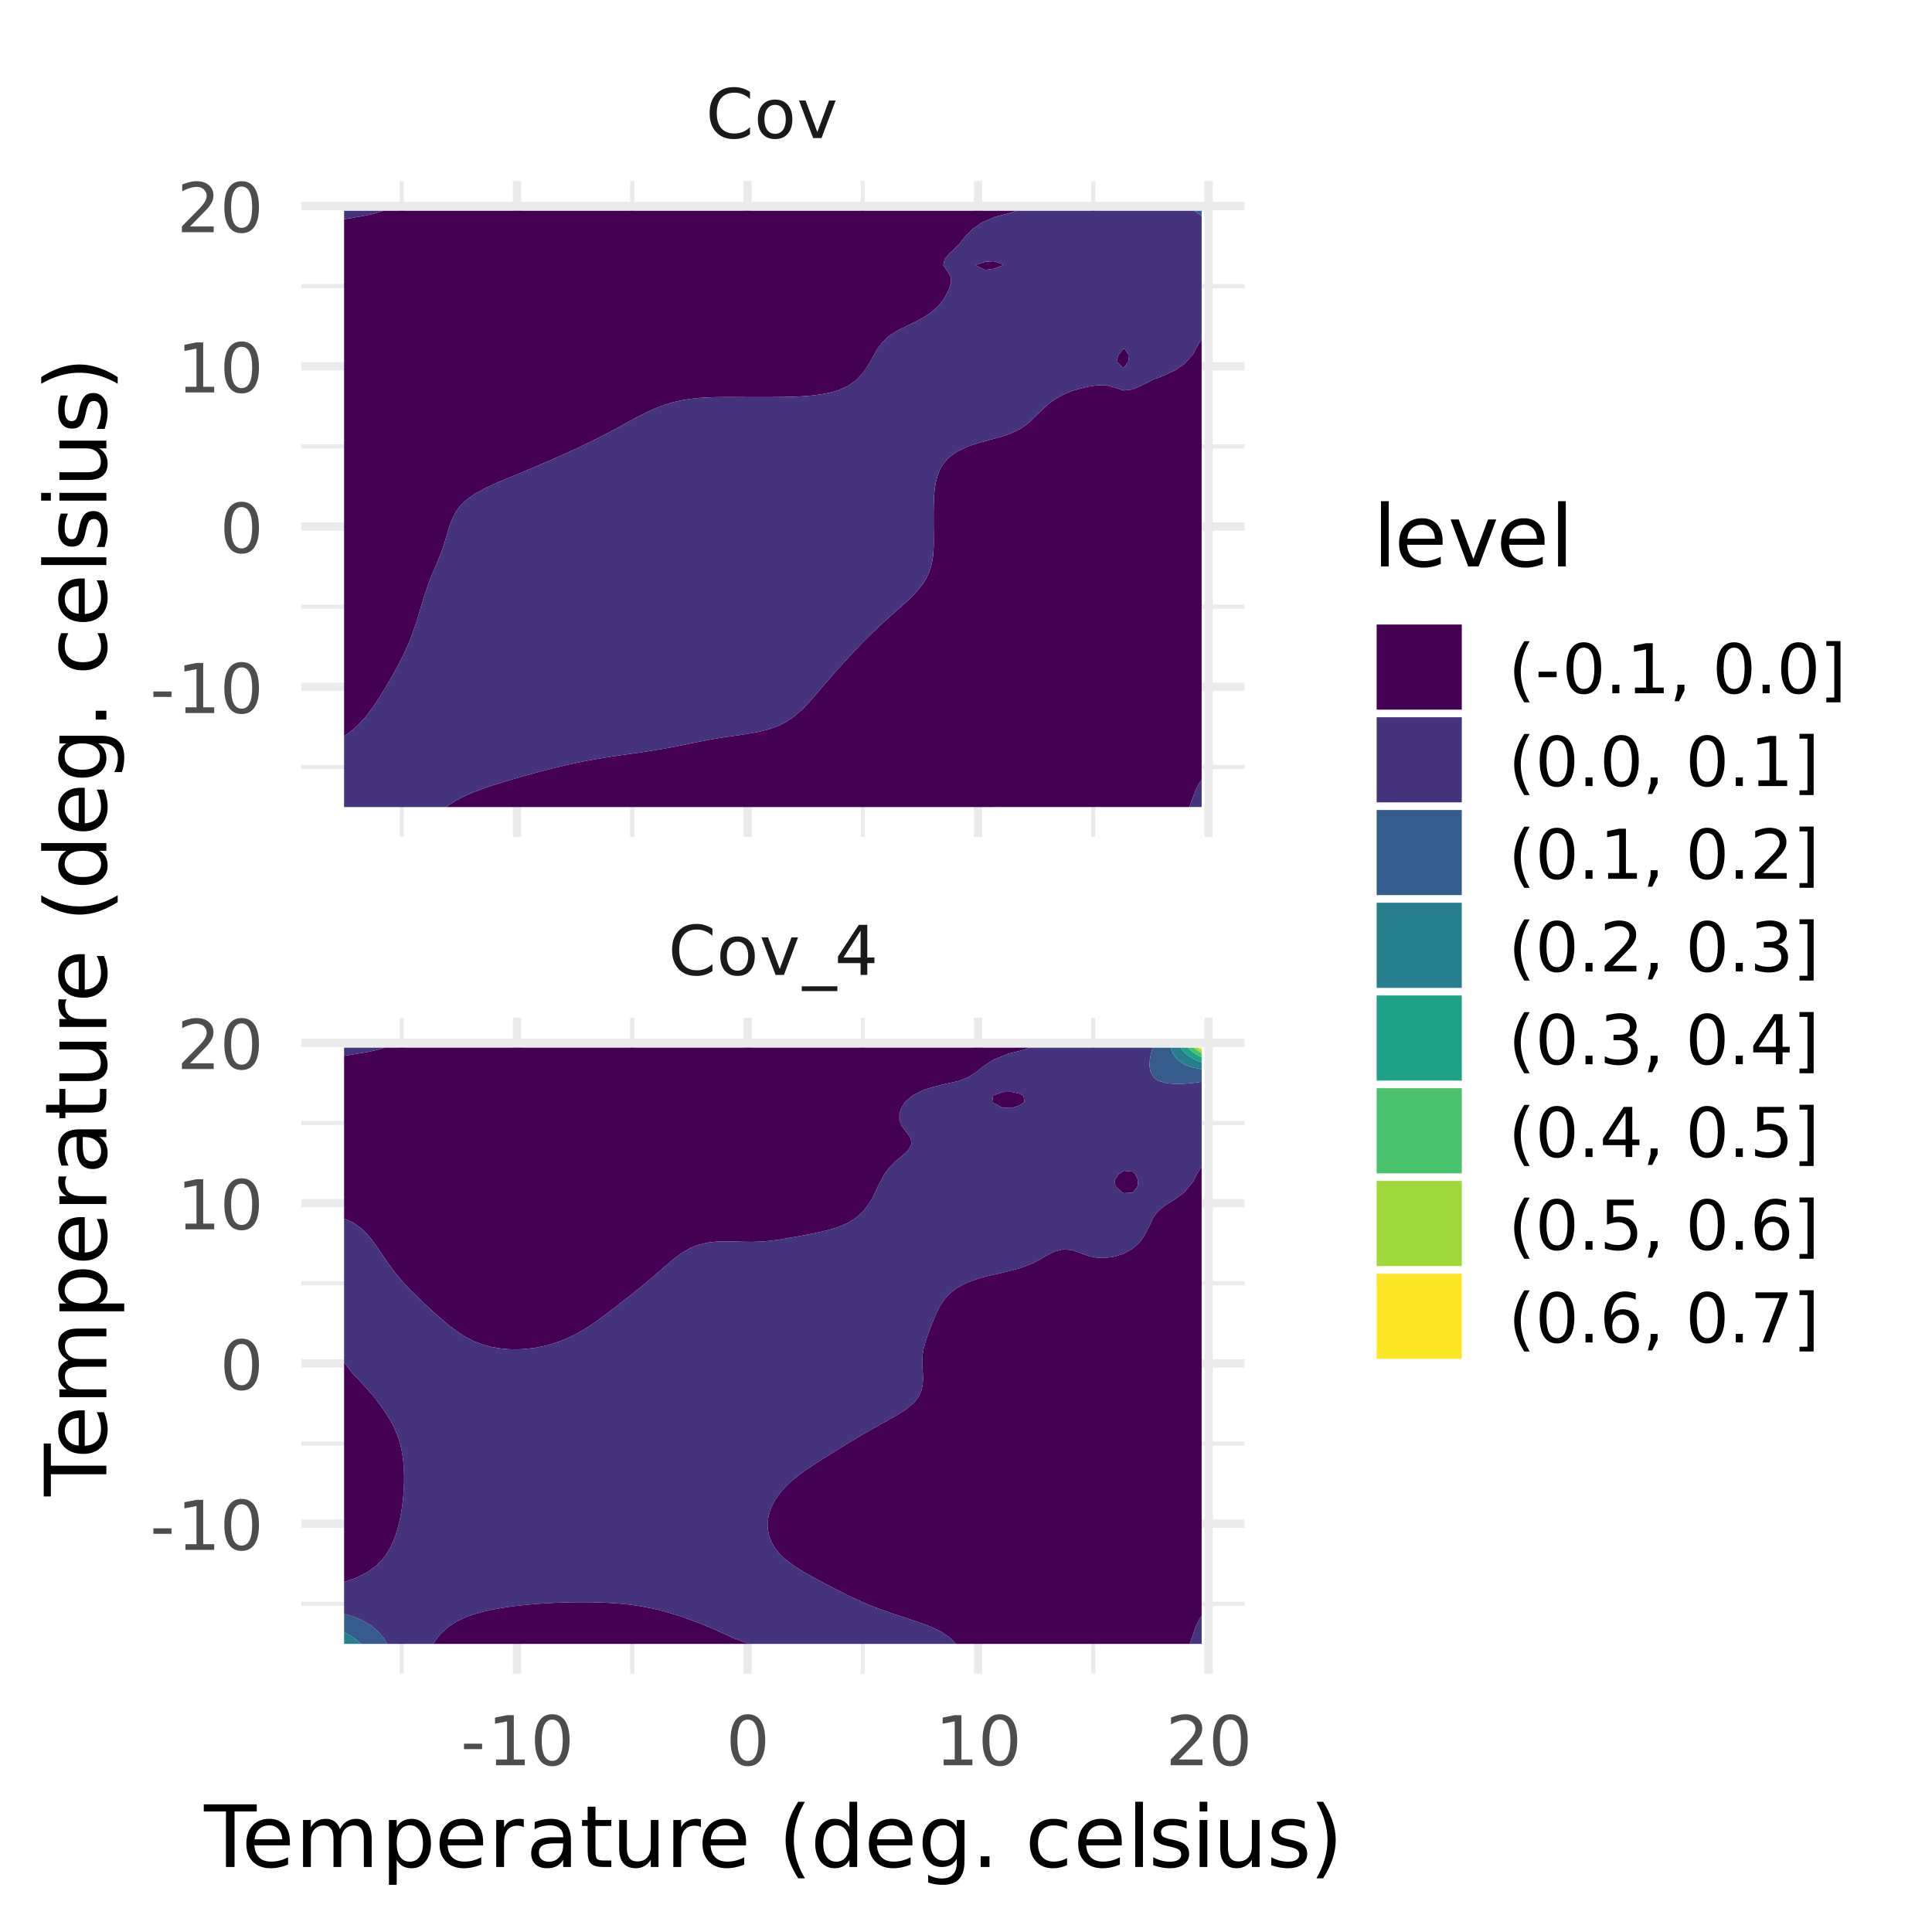 <svg xmlns="http://www.w3.org/2000/svg" xmlns:xlink="http://www.w3.org/1999/xlink" width="360" height="360"><defs><path id="G" d="M8.234-8.61v1.329a4.1 4.1 0 0 0-1.359-.875 4 4 0 0 0-1.531-.297q-1.596 0-2.453.984-.844.973-.844 2.813 0 1.845.844 2.828.857.97 2.453.969.809 0 1.531-.282a4.3 4.3 0 0 0 1.36-.89V-.72a5.1 5.1 0 0 1-1.407.688 5.5 5.5 0 0 1-1.547.219Q3.155.19 1.938-1.11.718-2.405.718-4.656q0-2.248 1.22-3.547Q3.155-9.5 5.28-9.5q.825 0 1.563.234c.5.149.96.368 1.39.657m0 0"/><path id="H" d="M3.922-6.187q-.925.002-1.469.718-.532.72-.531 1.969c0 .844.176 1.508.531 1.984q.53.72 1.469.72.92 0 1.453-.72.53-.731.531-1.984c0-.82-.18-1.473-.531-1.953q-.533-.733-1.453-.734m0-.985q1.5 0 2.344.984.857.972.859 2.688c0 1.148-.29 2.047-.86 2.703q-.843.985-2.343.985-1.519 0-2.375-.985Q.703-1.779.703-3.5q0-1.717.844-2.687.856-.985 2.375-.985m0 0"/><path id="I" d="M.375-7h1.219L3.78-1.125 5.97-7h1.218L4.563 0H3Zm0 0"/><path id="J" d="M6.516 2.125v.89H-.125v-.89Zm0 0"/><path id="K" d="M4.844-8.234 1.656-3.25h3.188ZM4.5-9.328h1.594v6.078h1.328v1.047H6.094V0h-1.25v-2.203H.625v-1.219Zm0 0"/><path id="L" d="M.625-4.016H4V-3H.625Zm0 0"/><path id="M" d="M1.594-1.062h2.062v-7.11l-2.25.438v-1.141l2.235-.453h1.265v8.266h2.047V0h-5.36Zm0 0"/><path id="N" d="M4.063-8.5q-.972 0-1.47.969-.484.953-.484 2.875-.001 1.923.485 2.89.497.955 1.469.954.983 0 1.468-.954.499-.967.5-2.89-.001-1.922-.5-2.875Q5.046-8.5 4.063-8.5m0-1q1.574.001 2.406 1.25.827 1.237.828 3.594 0 2.36-.828 3.61Q5.637.187 4.062.187q-1.564.001-2.39-1.235c-.555-.832-.828-2.035-.828-3.61 0-1.57.273-2.769.828-3.593q.826-1.249 2.39-1.25m0 0"/><path id="O" d="M2.453-1.062H6.86V0H.938v-1.062q.715-.749 1.953-2 1.247-1.248 1.562-1.61.61-.687.844-1.156c.164-.313.25-.617.25-.922 0-.5-.18-.906-.531-1.219q-.516-.468-1.36-.468c-.398 0-.812.074-1.25.218q-.656.205-1.406.61v-1.266q.764-.31 1.422-.469A5.5 5.5 0 0 1 3.64-9.5q1.451.001 2.312.734c.57.48.86 1.125.86 1.938q-.001.562-.22 1.078c-.148.344-.405.75-.78 1.219q-.158.189-1 1.047-.831.861-2.36 2.422m0 0"/><path id="aA" d="M3.969-9.703q-.845 1.439-1.25 2.844a10.238 10.238 0 0 0 0 5.703C3-.22 3.414.727 3.969 1.687h-1c-.625-.98-1.094-1.94-1.406-2.89a8.9 8.9 0 0 1-.47-2.813q0-1.389.47-2.796.468-1.42 1.406-2.891Zm0 0"/><path id="aB" d="M1.375-1.594h1.313V0H1.375Zm0 0"/><path id="aC" d="M1.5-1.594h1.313v1.078l-1.016 2H.984l.516-2Zm0 0"/><path id="aE" d="M3.89-9.719V1.688H1.25V.797h1.484v-9.625H1.25v-.89Zm0 0"/><path id="aF" d="M5.188-5.031q.902.19 1.406.812.515.61.515 1.5-.002 1.395-.953 2.157-.94.75-2.687.75Q2.87.187 2.25.063A8 8 0 0 1 .969-.281V-1.5q.528.316 1.156.469a5.3 5.3 0 0 0 1.313.156q1.185 0 1.796-.469c.414-.312.625-.77.625-1.375 0-.539-.195-.969-.578-1.281q-.578-.468-1.61-.469H2.595V-5.5h1.125q.936 0 1.422-.375.499-.376.5-1.078 0-.717-.516-1.094-.504-.389-1.453-.39-.517 0-1.11.124-.597.111-1.312.344v-1.125q.716-.201 1.344-.297.638-.107 1.187-.109 1.435 0 2.266.656.843.658.844 1.766c0 .512-.149.95-.438 1.312q-.44.535-1.266.735m0 0"/><path id="aG" d="M1.375-9.328h4.969v1.062H2.53v2.282a3.416 3.416 0 0 1 1.11-.187q1.56.001 2.468.859.905.86.907 2.312 0 1.517-.938 2.36-.925.83-2.64.828A7 7 0 0 1 2.25.078 9 9 0 0 1 .984-.219v-1.265c.375.199.758.351 1.157.453q.608.157 1.28.156 1.079 0 1.704-.562c.426-.383.64-.907.64-1.563q0-.968-.64-1.531-.626-.576-1.703-.578-.517.001-1.016.125-.504.11-1.031.343Zm0 0"/><path id="aH" d="M4.219-5.172q-.845.002-1.344.594-.502.581-.5 1.578-.002 1.019.5 1.61.499.578 1.344.577c.57 0 1.02-.19 1.343-.578q.5-.59.5-1.609 0-.997-.5-1.578-.487-.593-1.343-.594m2.515-3.953v1.156a4.7 4.7 0 0 0-.968-.343 4 4 0 0 0-.953-.126q-1.253 0-1.907.844-.655.846-.75 2.547.358-.545.906-.828a2.6 2.6 0 0 1 1.235-.297c.937 0 1.676.29 2.219.86q.81.845.812 2.312 0 1.44-.844 2.313c-.562.585-1.32.875-2.265.875Q2.607.189 1.75-1.047.89-2.295.89-4.657q0-2.202 1.047-3.515Q2.998-9.498 4.767-9.5q.468 0 .953.094.481.093 1.015.281m0 0"/><path id="aI" d="M1.047-9.328h6v.531L3.657 0H2.343L5.53-8.266H1.047Zm0 0"/><path id="P" d="M-.047-11.672h9.875v1.328h-4.14V0H4.093v-10.344h-4.14Zm0 0"/><path id="Q" d="M9-4.734v.703H2.39q.095 1.487.891 2.265.795.767 2.235.766.826.001 1.593-.203a7 7 0 0 0 1.547-.61v1.36a8.4 8.4 0 0 1-1.578.5 7.4 7.4 0 0 1-1.656.187c-1.399 0-2.5-.406-3.313-1.218Q.891-2.215.891-4.297c0-1.426.382-2.562 1.156-3.406Q3.202-8.97 5.172-8.97c1.176 0 2.11.383 2.797 1.14Q8.999-6.684 9-4.733m-1.437-.422q-.017-1.186-.672-1.89-.644-.704-1.703-.704-1.208 0-1.922.688-.721.674-.828 1.906Zm0 0"/><path id="R" d="M8.328-7.078q.53-.966 1.281-1.422.748-.468 1.766-.469 1.37 0 2.11.969.75.955.75 2.719V0H12.78v-5.234q0-1.267-.453-1.875-.44-.61-1.344-.61-1.125 0-1.78.75-.643.738-.642 2.016V0H7.126v-5.234q0-1.267-.453-1.875-.439-.61-1.375-.61-1.095 0-1.75.75c-.43.5-.64 1.172-.64 2.016V0H1.452v-8.75h1.453v1.36q.48-.811 1.172-1.188.686-.389 1.64-.39.953.001 1.61.484c.445.324.781.793 1 1.406m0 0"/><path id="S" d="M2.906-1.312v4.64H1.453V-8.75h1.453v1.328q.45-.78 1.14-1.156.686-.389 1.657-.39 1.594 0 2.578 1.265c.664.844 1 1.953 1 3.328s-.336 2.492-1 3.344Q7.297.234 5.703.234q-.972 0-1.656-.375-.69-.386-1.14-1.171m4.89-3.063q0-1.576-.655-2.484c-.438-.602-1.04-.907-1.797-.907q-1.142.002-1.797.907c-.43.605-.64 1.433-.64 2.484 0 1.063.21 1.898.64 2.5q.655.89 1.797.89c.758 0 1.36-.296 1.797-.89q.656-.904.656-2.5m0 0"/><path id="T" d="M6.578-7.406a1.8 1.8 0 0 0-.531-.203 2.4 2.4 0 0 0-.625-.079q-1.22 0-1.875.797c-.43.532-.64 1.293-.64 2.282V0H1.452v-8.75h1.453v1.36q.452-.796 1.172-1.188.733-.389 1.766-.39.151 0 .328.03.186.018.406.047Zm0 0"/><path id="U" d="M5.484-4.406q-1.735 0-2.406.406-.673.393-.672 1.36-.002.767.5 1.218.498.439 1.375.438 1.185 0 1.907-.844.733-.844.734-2.25v-.328ZM8.36-5v5H6.922v-1.328c-.336.531-.746.93-1.234 1.187Q4.95.234 3.89.234q-1.346 0-2.141-.75c-.523-.507-.781-1.187-.781-2.03q0-1.485.984-2.235t2.953-.75h2.016v-.14q0-.984-.656-1.532-.657-.546-1.828-.547c-.5 0-.993.063-1.47.188a5.7 5.7 0 0 0-1.359.53v-1.327q.779-.295 1.516-.453.75-.155 1.453-.157 1.906 0 2.844.985T8.359-5m0 0"/><path id="V" d="M2.938-11.234v2.484H5.89v1.11H2.938v4.75q0 1.078.28 1.39.295.299 1.204.297H5.89V0H4.42Q2.748.001 2.11-.625c-.418-.414-.625-1.172-.625-2.266v-4.75H.438V-8.75h1.046v-2.484Zm0 0"/><path id="W" d="M1.36-3.453V-8.75h1.437v5.234q-.001 1.254.484 1.875.48.61 1.453.61c.782 0 1.395-.242 1.844-.735.445-.5.672-1.175.672-2.03V-8.75h1.438V0H7.25v-1.344q-.516.8-1.219 1.188-.69.389-1.593.39-1.518 0-2.297-.937c-.524-.633-.782-1.55-.782-2.75M4.983-8.97"/><path id="Y" d="M4.969-12.14Q3.92-10.343 3.406-8.579a12.8 12.8 0 0 0-.5 3.547q-.002 1.814.5 3.593Q3.921.33 4.97 2.11h-1.25Q2.547.282 1.953-1.5a11.3 11.3 0 0 1-.578-3.531c0-1.157.191-2.32.578-3.5q.575-1.764 1.766-3.61Zm0 0"/><path id="Z" d="M7.266-7.422v-4.734h1.437V0H7.266v-1.312q-.457.785-1.141 1.171-.69.375-1.656.375-1.596 0-2.594-1.265-.984-1.28-.984-3.344 0-2.062.984-3.328.998-1.266 2.594-1.266c.644 0 1.195.133 1.656.39q.685.377 1.14 1.157M2.375-4.375c0 1.063.21 1.898.64 2.5q.656.89 1.797.89c.758 0 1.36-.296 1.797-.89q.657-.904.657-2.5 0-1.576-.657-2.484c-.437-.602-1.039-.907-1.796-.907q-1.142.002-1.797.907c-.43.605-.641 1.433-.641 2.484m0 0"/><path id="aa" d="M7.266-4.484q-.001-1.56-.641-2.422c-.43-.57-1.031-.86-1.812-.86-.774 0-1.372.29-1.797.86-.43.574-.641 1.383-.641 2.422 0 1.043.21 1.851.64 2.422q.638.86 1.797.859c.782 0 1.383-.285 1.813-.86q.64-.856.64-2.421m1.437 3.39c0 1.5-.336 2.61-1 3.328q-.985 1.092-3.031 1.094c-.5 0-.977-.039-1.422-.11a7 7 0 0 1-1.312-.343V1.469q.638.34 1.25.5.62.17 1.265.172 1.406 0 2.11-.735c.468-.492.703-1.234.703-2.234v-.719Q6.828-.76 6.125-.375 5.435 0 4.469 0q-1.61 0-2.594-1.219Q.891-2.45.891-4.484q0-2.03.984-3.25c.656-.82 1.52-1.235 2.594-1.235.644 0 1.195.133 1.656.39q.703.377 1.14 1.157V-8.75h1.438Zm0 0"/><path id="ab" d="M1.719-1.984h1.64V0H1.72Zm0 0"/><path id="ac" d="M7.813-8.422v1.344a6 6 0 0 0-1.235-.5 4.6 4.6 0 0 0-1.234-.172q-1.394 0-2.172.89-.767.891-.766 2.485-.001 1.61.766 2.5.778.877 2.172.875c.414 0 .828-.05 1.234-.156a5.4 5.4 0 0 0 1.234-.516v1.328a6 6 0 0 1-1.25.422Q5.92.232 5.188.234c-1.312 0-2.359-.414-3.14-1.25C1.273-1.848.89-2.969.89-4.375q0-2.14 1.172-3.36Q3.232-8.966 5.28-8.968q.67 0 1.297.14.638.143 1.234.407m0 0"/><path id="ad" d="M1.516-12.156h1.437V0H1.516Zm0 0"/><path id="ae" d="M7.094-8.5v1.36a5.7 5.7 0 0 0-1.266-.47 6 6 0 0 0-1.36-.156q-1.079 0-1.609.329-.531.327-.53.984 0 .504.374.797c.258.187.774.367 1.547.531l.484.11q1.53.327 2.172.937.657.597.657 1.656-.001 1.221-.97 1.938c-.648.48-1.53.718-2.655.718q-.706 0-1.47-.14-.75-.141-1.593-.422v-1.484c.531.28 1.05.492 1.563.625q.78.204 1.53.203 1.014 0 1.563-.344.546-.34.547-.984c0-.383-.133-.68-.39-.891q-.393-.31-1.735-.61l-.5-.109q-1.33-.28-1.922-.86C1.133-5.175.938-5.71.938-6.39c0-.82.289-1.457.875-1.906.582-.445 1.41-.672 2.484-.672q.797.001 1.5.125a6.2 6.2 0 0 1 1.297.344m0 0"/><path id="af" d="M1.516-8.75h1.437V0H1.516Zm0-3.406h1.437v1.812H1.516Zm0 0"/><path id="ag" d="M1.281-12.14h1.25q1.171 1.845 1.75 3.609c.395 1.18.594 2.344.594 3.5q-.002 1.75-.594 3.531-.578 1.781-1.75 3.61h-1.25Q2.325.33 2.828-1.438c.344-1.188.516-2.383.516-3.594q0-1.795-.516-3.547-.503-1.763-1.547-3.563m0 0"/><path id="az" d="M.484-8.75H2l2.734 7.344L7.47-8.75H9L5.719 0H3.766Zm0 0"/><path id="ah" d="M-11.672.047v-9.875h1.328v4.14H0v1.594h-10.344v4.14Zm0 0"/><path id="ai" d="M-4.734-9h.703v6.61q1.487-.095 2.265-.891.767-.795.766-2.235.001-.826-.203-1.593a7 7 0 0 0-.61-1.547h1.36q.33.768.5 1.578a7.4 7.4 0 0 1 .187 1.656c0 1.399-.406 2.5-1.218 3.313Q-2.215-.891-4.297-.891c-1.426 0-2.562-.382-3.406-1.156Q-8.97-3.202-8.97-5.172c0-1.176.383-2.11 1.14-2.797Q-6.684-8.999-4.733-9m-.422 1.438q-1.186.016-1.89.671-.704.643-.704 1.704 0 1.207.688 1.921.674.721 1.906.829Zm0 0"/><path id="aj" d="M-7.078-8.328q-.966-.53-1.422-1.281-.468-.748-.469-1.766 0-1.37.969-2.11.955-.75 2.719-.75H0v1.454h-5.234q-1.267 0-1.875.453-.61.44-.61 1.344 0 1.125.75 1.78.738.643 2.016.642H0v1.437h-5.234q-1.267 0-1.875.453-.61.439-.61 1.375 0 1.095.75 1.75c.5.43 1.172.64 2.016.64H0v1.454h-8.75v-1.453h1.36q-.811-.48-1.188-1.172-.389-.686-.39-1.64.001-.953.484-1.61c.324-.445.793-.781 1.406-1m0 0"/><path id="ak" d="M-1.312-2.906h4.64v1.453H-8.75v-1.453h1.328q-.78-.45-1.156-1.14-.389-.686-.39-1.657 0-1.594 1.265-2.578c.844-.664 1.953-1 3.328-1s2.492.336 3.344 1Q.234-7.297.234-5.703q0 .972-.375 1.656-.386.69-1.171 1.14m-3.063-4.89q-1.576 0-2.484.655c-.602.438-.907 1.04-.907 1.797q.002 1.142.907 1.797c.605.43 1.433.64 2.484.64 1.063 0 1.898-.21 2.5-.64q.89-.655.89-1.797c0-.758-.296-1.36-.89-1.797q-.904-.656-2.5-.656m0 0"/><path id="al" d="M-7.406-6.578c-.094.156-.16.336-.203.531q-.078.284-.079.625 0 1.22.797 1.875c.532.43 1.293.64 2.282.64H0v1.454h-8.75v-1.453h1.36q-.796-.452-1.188-1.172-.389-.733-.39-1.766 0-.151.03-.328.018-.186.047-.406Zm0 0"/><path id="am" d="M-4.406-5.484q0 1.735.406 2.406.393.673 1.36.672.767.002 1.218-.5.439-.498.438-1.375 0-1.185-.844-1.907-.844-.733-2.25-.734h-.328ZM-5-8.36h5v1.437h-1.328c.531.336.93.746 1.187 1.234q.375.738.375 1.797 0 1.346-.75 2.141c-.507.523-1.187.781-2.03.781q-1.485 0-2.235-.984t-.75-2.953v-2.016h-.14q-.984 0-1.532.656-.546.656-.547 1.829 0 .752.188 1.468.174.703.53 1.36h-1.327a11 11 0 0 1-.453-1.516 7.3 7.3 0 0 1-.157-1.453q0-1.906.985-2.844T-5-8.359m0 0"/><path id="an" d="M-11.234-2.937h2.484v-2.954h1.11v2.954h4.75q1.078 0 1.39-.282.299-.293.297-1.203V-5.89H0v1.47Q.001-2.748-.625-2.11c-.414.418-1.172.625-2.266.625h-4.75v1.047H-8.75v-1.047h-2.484Zm0 0"/><path id="ao" d="M-3.453-1.36H-8.75v-1.437h5.234q1.254.001 1.875-.484.61-.48.61-1.453c0-.782-.242-1.395-.735-1.844-.5-.445-1.175-.672-2.03-.672H-8.75v-1.437H0v1.437h-1.344q.8.516 1.188 1.219.389.69.39 1.593 0 1.518-.937 2.297c-.633.524-1.55.782-2.75.782M-8.97-4.983"/><path id="aq" d="M-12.14-4.969q1.798 1.049 3.562 1.563 1.753.502 3.547.5 1.814.002 3.593-.5Q.33-3.921 2.11-4.97v1.25Q.282-2.547-1.5-1.953a11.3 11.3 0 0 1-3.531.578c-1.157 0-2.32-.191-3.5-.578q-1.764-.575-3.61-1.766Zm0 0"/><path id="ar" d="M-7.422-7.266h-4.734v-1.437H0v1.437h-1.312q.785.457 1.171 1.141.375.69.375 1.656 0 1.596-1.265 2.594-1.28.984-3.344.984-2.062 0-3.328-.984-1.266-.998-1.266-2.594c0-.644.133-1.195.39-1.656q.377-.685 1.157-1.14m3.047 4.891c1.063 0 1.898-.21 2.5-.64q.89-.656.89-1.797c0-.758-.296-1.36-.89-1.797q-.904-.657-2.5-.657-1.576 0-2.484.657c-.602.437-.907 1.039-.907 1.797q.002 1.141.907 1.796c.605.43 1.433.641 2.484.641m0 0"/><path id="as" d="M-4.484-7.266q-1.56.001-2.422.641c-.57.43-.86 1.031-.86 1.813 0 .773.29 1.37.86 1.796.574.43 1.383.641 2.422.641 1.043 0 1.851-.21 2.422-.64q.86-.638.859-1.797c0-.782-.285-1.383-.86-1.813q-.856-.64-2.421-.64m3.39-1.437c1.5 0 2.61.336 3.328 1q1.092.985 1.094 3.031c0 .5-.039.977-.11 1.422a7 7 0 0 1-.343 1.313H1.469q.34-.64.5-1.25.17-.622.172-1.266 0-1.406-.735-2.11C.914-7.03.172-7.265-.828-7.265h-.719q.786.438 1.172 1.141Q0-5.435 0-4.469q0 1.61-1.219 2.594-1.231.984-3.265.984-2.03 0-3.25-.984c-.82-.656-1.235-1.52-1.235-2.594 0-.644.133-1.195.39-1.656q.377-.703 1.157-1.14H-8.75v-1.438Zm0 0"/><path id="at" d="M-1.984-1.719v-1.64H0v1.64Zm0 0"/><path id="au" d="M-8.422-7.812h1.344c-.219.406-.383.82-.5 1.234-.113.406-.172.82-.172 1.234q0 1.394.89 2.172.891.767 2.485.766 1.61.001 2.5-.766.877-.778.875-2.172c0-.414-.05-.828-.156-1.234a5.4 5.4 0 0 0-.516-1.234h1.328q.282.61.422 1.25.154.643.156 1.375c0 1.312-.414 2.359-1.25 3.14-.832.774-1.953 1.156-3.359 1.156q-2.14 0-3.36-1.171c-.82-.782-1.234-1.852-1.234-3.22q0-.668.14-1.296.143-.638.407-1.234m0 0"/><path id="av" d="M-12.156-1.516v-1.437H0v1.437Zm0 0"/><path id="aw" d="M-8.5-7.094h1.36a5.7 5.7 0 0 0-.47 1.266c-.1.437-.156.89-.156 1.36q0 1.079.329 1.609.327.531.984.53a.96.96 0 0 0 .797-.374c.187-.258.367-.774.531-1.547l.11-.484q.327-1.53.937-2.172.597-.657 1.656-.657 1.221.001 1.938.97c.48.648.718 1.53.718 2.656q0 .704-.14 1.468-.141.75-.422 1.594h-1.484c.28-.531.492-1.05.625-1.562q.204-.781.203-1.532 0-1.013-.344-1.562a1.1 1.1 0 0 0-.984-.547c-.383 0-.68.133-.891.39q-.31.393-.61 1.735l-.109.5q-.28 1.33-.86 1.922c-.394.398-.929.593-1.609.593q-1.231.002-1.906-.874c-.445-.583-.672-1.41-.672-2.485q.001-.796.125-1.5A6.2 6.2 0 0 1-8.5-7.094m0 0"/><path id="ax" d="M-8.75-1.516v-1.437H0v1.437Zm-3.406 0v-1.437h1.812v1.437Zm0 0"/><path id="ay" d="M-12.14-1.281v-1.25q1.845-1.171 3.609-1.75a11 11 0 0 1 3.5-.594q1.75.002 3.531.594 1.781.578 3.61 1.75v1.25Q.33-2.325-1.438-2.828a12.9 12.9 0 0 0-3.594-.516q-1.795 0-3.547.516-1.763.503-3.563 1.547m0 0"/><clipPath id="a"><path d="M56.129 142h175.77v2H56.128Zm0 0"/></clipPath><clipPath id="b"><path d="M56.129 112h175.77v2H56.128Zm0 0"/></clipPath><clipPath id="c"><path d="M56.129 82h175.77v2H56.128Zm0 0"/></clipPath><clipPath id="d"><path d="M56.129 52h175.77v2H56.128Zm0 0"/></clipPath><clipPath id="e"><path d="M74 33.723h2v122.215h-2Zm0 0"/></clipPath><clipPath id="f"><path d="M117 33.723h2v122.215h-2Zm0 0"/></clipPath><clipPath id="g"><path d="M160 33.723h2v122.215h-2Zm0 0"/></clipPath><clipPath id="h"><path d="M203 33.723h2v122.215h-2Zm0 0"/></clipPath><clipPath id="i"><path d="M56.129 127h175.77v2H56.128Zm0 0"/></clipPath><clipPath id="j"><path d="M56.129 97h175.77v2H56.128Zm0 0"/></clipPath><clipPath id="k"><path d="M56.129 67h175.77v3H56.128Zm0 0"/></clipPath><clipPath id="l"><path d="M56.129 37h175.77v3H56.128Zm0 0"/></clipPath><clipPath id="m"><path d="M95 33.723h3v122.215h-3Zm0 0"/></clipPath><clipPath id="n"><path d="M138 33.723h3v122.215h-3Zm0 0"/></clipPath><clipPath id="o"><path d="M181 33.723h3v122.215h-3Zm0 0"/></clipPath><clipPath id="p"><path d="M224 33.723h2v122.215h-2Zm0 0"/></clipPath><clipPath id="q"><path d="M56.129 298h175.77v2H56.128Zm0 0"/></clipPath><clipPath id="r"><path d="M56.129 268h175.77v2H56.128Zm0 0"/></clipPath><clipPath id="s"><path d="M56.129 238h175.77v2H56.128Zm0 0"/></clipPath><clipPath id="t"><path d="M56.129 208h175.77v2H56.128Zm0 0"/></clipPath><clipPath id="u"><path d="M74 189.656h2v122.215h-2Zm0 0"/></clipPath><clipPath id="v"><path d="M117 189.656h2v122.215h-2Zm0 0"/></clipPath><clipPath id="w"><path d="M160 189.656h2v122.215h-2Zm0 0"/></clipPath><clipPath id="x"><path d="M203 189.656h2v122.215h-2Zm0 0"/></clipPath><clipPath id="y"><path d="M56.129 283h175.77v2H56.128Zm0 0"/></clipPath><clipPath id="z"><path d="M56.129 253h175.77v2H56.128Zm0 0"/></clipPath><clipPath id="A"><path d="M56.129 223h175.77v2H56.128Zm0 0"/></clipPath><clipPath id="B"><path d="M56.129 193h175.77v3H56.128Zm0 0"/></clipPath><clipPath id="C"><path d="M95 189.656h3v122.215h-3Zm0 0"/></clipPath><clipPath id="D"><path d="M138 189.656h3v122.215h-3Zm0 0"/></clipPath><clipPath id="E"><path d="M181 189.656h3v122.215h-3Zm0 0"/></clipPath><clipPath id="F"><path d="M224 189.656h2v122.215h-2Zm0 0"/></clipPath></defs><path fill="#FFF" d="M-36-36h432v432H-36z"/><g clip-path="url(#a)"><path fill="none" stroke="#EBEBEB" stroke-linejoin="round" stroke-miterlimit="10" stroke-width=".776" d="M56.129 142.914h175.77"/></g><g clip-path="url(#b)"><path fill="none" stroke="#EBEBEB" stroke-linejoin="round" stroke-miterlimit="10" stroke-width=".776" d="M56.129 113.047h175.77"/></g><g clip-path="url(#c)"><path fill="none" stroke="#EBEBEB" stroke-linejoin="round" stroke-miterlimit="10" stroke-width=".776" d="M56.129 83.18h175.77"/></g><g clip-path="url(#d)"><path fill="none" stroke="#EBEBEB" stroke-linejoin="round" stroke-miterlimit="10" stroke-width=".776" d="M56.129 53.316h175.77"/></g><g clip-path="url(#e)"><path fill="none" stroke="#EBEBEB" stroke-linejoin="round" stroke-miterlimit="10" stroke-width=".776" d="M74.855 155.938V33.723"/></g><g clip-path="url(#f)"><path fill="none" stroke="#EBEBEB" stroke-linejoin="round" stroke-miterlimit="10" stroke-width=".776" d="M117.813 155.938V33.723"/></g><g clip-path="url(#g)"><path fill="none" stroke="#EBEBEB" stroke-linejoin="round" stroke-miterlimit="10" stroke-width=".776" d="M160.766 155.938V33.723"/></g><g clip-path="url(#h)"><path fill="none" stroke="#EBEBEB" stroke-linejoin="round" stroke-miterlimit="10" stroke-width=".776" d="M203.723 155.938V33.723"/></g><g clip-path="url(#i)"><path fill="none" stroke="#EBEBEB" stroke-linejoin="round" stroke-miterlimit="10" stroke-width="1.552" d="M56.129 127.98h175.77"/></g><g clip-path="url(#j)"><path fill="none" stroke="#EBEBEB" stroke-linejoin="round" stroke-miterlimit="10" stroke-width="1.552" d="M56.129 98.113h175.77"/></g><g clip-path="url(#k)"><path fill="none" stroke="#EBEBEB" stroke-linejoin="round" stroke-miterlimit="10" stroke-width="1.552" d="M56.129 68.246h175.77"/></g><g clip-path="url(#l)"><path fill="none" stroke="#EBEBEB" stroke-linejoin="round" stroke-miterlimit="10" stroke-width="1.552" d="M56.129 38.383h175.77"/></g><g clip-path="url(#m)"><path fill="none" stroke="#EBEBEB" stroke-linejoin="round" stroke-miterlimit="10" stroke-width="1.552" d="M96.332 155.938V33.723"/></g><g clip-path="url(#n)"><path fill="none" stroke="#EBEBEB" stroke-linejoin="round" stroke-miterlimit="10" stroke-width="1.552" d="M139.29 155.938V33.723"/></g><g clip-path="url(#o)"><path fill="none" stroke="#EBEBEB" stroke-linejoin="round" stroke-miterlimit="10" stroke-width="1.552" d="M182.242 155.938V33.723"/></g><g clip-path="url(#p)"><path fill="none" stroke="#EBEBEB" stroke-linejoin="round" stroke-miterlimit="10" stroke-width="1.552" d="M225.2 155.938V33.723"/></g><path fill="#440154" fill-rule="evenodd" d="M189.418 39.277H71.414l-.84.285-1.613.434-1.613.309-.598.093-1.02.2-1.613.257v96.297l.418-.238 1.195-.945.243-.176 1.172-1.125.203-.246.804-.875.809-1.074.039-.047.813-1.125.718-1.121.043-.075.676-1.046.672-1.121.266-.489.394-.636.645-1.122.574-1.058.039-.063.605-1.125.57-1.12.403-.864.129-.258.504-1.125.46-1.121.419-1.121.101-.316.29-.805.363-1.125.343-1.121.328-1.121.29-1.024.035-.101.355-1.121.371-1.122.39-1.125.415-1.12.047-.13.426-.992.484-1.12.469-1.126.234-.617.215-.504.414-1.121.363-1.125.332-1.121.293-1.004.035-.117.372-1.125.449-1.121.586-1.121.172-.254.648-.867.965-.965.176-.16 1.437-1.032.137-.09 1.476-.812.582-.309 1.036-.472 1.437-.653.176-.07 1.613-.668.883-.383.73-.285 1.614-.676.367-.16 1.25-.512 1.406-.609.207-.086 1.613-.695.758-.344.856-.371 1.613-.734.035-.016 1.582-.727.824-.394.79-.375 1.511-.75.102-.047 1.613-.824.488-.25 1.125-.598.985-.523.633-.352 1.418-.773.195-.11 1.613-.867.29-.144 1.323-.668 1-.454.614-.273 1.617-.613.758-.235.855-.25 1.613-.363 1.614-.258 1.613-.172 1.266-.082.351-.02 1.613-.046 1.614-.02 1.613.004 1.613.008 1.617.008 1.614.004 1.613-.004 1.613-.012 1.614-.023 1.617-.043 1.613-.086 1.613-.133 1.614-.21 1.613-.302.898-.246.72-.207 1.612-.691.375-.223 1.239-.847.3-.278 1.055-1.12.258-.321.527-.801.676-1.125.41-.703.227-.418.64-1.121.75-1.016.082-.105 1.094-1.125.438-.336 1.195-.785.418-.23 1.613-.794.203-.097 1.41-.692.844-.433.774-.442 1.023-.68.59-.468.71-.653.903-1.004.102-.12.687-1.122.559-1.12.266-.93.082-.192-.016-1.125-.066-.11-.606-1.011-.738-1.121.265-1.125.965-1.121.114-.082 1.078-1.04.535-.476.453-.644.957-1.125.207-.157.91-.964.703-.45.875-.672.739-.308 1.613-.703.242-.114 1.371-.34 1.617-.437Zm-2.633 9.93-1.613-.535-1.613.11-1.614.542-.12.055.12.14 1.614.762 1.613-.199 1.613-.594.156-.11Zm36.63 14.762-.63 1.12-.488.954-.164.168-1.012 1.121-.441.516-.965.609-.649.488-1.386.633-.227.14-1.613.669-.93.312-.683.375-1.5.75-.118.078-1.613.672-1.613.184-1.613-.516-1.458-.418-.156-.047-1.613-.011-.281.058-1.336.184-1.613.387-1.614.48-.172.07-1.441.625-.938.496-.675.41-.98.715-.638.536-.62.585-.993.981-.14.14-1.145 1.122-.328.293-1.129.832-.484.304-1.614.758-.156.059-1.46.52-1.614.445-.602.156-1.011.285-1.614.473-1.152.367-.461.176-1.617.734-.395.211-1.218.863-.32.258-.993 1.125-.3.496-.356.625-.434 1.121-.297 1.121-.199 1.125-.117 1.121-.066 1.122-.032 1.125-.015 1.12-.004 1.122.004 1.12.011 1.126.012 1.12V101l-.023 1.125-.07 1.121-.028.242-.117.88-.246 1.124-.375 1.121-.52 1.121-.355.594-.344.527-.879 1.125-.394.426-.653.696-.96.921-.212.2-1.246 1.125-.156.132-1.113.989-.5.437-.754.684-.86.785-.363.34-1.18 1.12-.074.071-1.074 1.051-.54.55-.565.571-1.047 1.102-.024.023-1.058 1.121-.532.598-.496.523-1 1.125-.117.14-.883.981-.734.868-.23.254-.97 1.124-.413.508-.551.614-.961 1.12-.102.122-.937 1-.676.719-.445.406-1.168 1.027-.133.094-1.484 1-.23.121-1.384.672-1.25.453-.363.117-1.613.406-1.614.313-1.617.258-.172.027-1.441.203-1.613.227-1.614.254-1.613.289-.73.148-.887.164-1.613.328-1.614.336-1.425.293-.188.035-1.613.29-1.617.269-1.614.258-1.613.25-.148.023-1.465.203-1.613.227-1.618.238-1.613.254-1.16.2-.453.07-1.614.289-1.613.32-1.617.352-.371.09-1.242.28-1.614.395-1.613.422-.094.027-1.52.399-1.616.45-.914.273-.7.187-1.613.465-1.508.469-.105.03-1.613.5-1.618.563-.066.032-1.547.558-1.258.563-.355.14-1.613.813-.254.168-1.36.836-.343.285H221.64l.37-1.121.286-.707.137-.414.441-1.121.621-1.125.414-.582V63.258Zm-13.79 1.12-.242-.109-.16.11-.856 1.12-.281 1.122 1.094 1.125.203.082.074-.082.781-1.125.157-1.121Zm0 0"/><path fill="#46337E" fill-rule="evenodd" d="M222.523 39.277h-33.105l-1.016.344-1.617.438-1.37.34-.243.113-1.613.703-.739.308-.875.672-.703.45-.91.964-.207.157-.957 1.125-.453.644-.535.477-1.078 1.039-.114.082-.965 1.12-.265 1.126.738 1.121.606 1.012.066.11.016 1.124-.082.191-.266.93-.559 1.121-.687 1.121-.102.121-.902 1.004-.711.653-.59.468-1.023.68-.774.442-.843.433-1.41.692-.204.097-1.613.793-.418.23-1.195.786-.438.336-1.094 1.125-.082.105-.75 1.016-.64 1.12-.227.419-.41.703-.676 1.125-.527.8-.258.321-1.055 1.121-.3.278-1.239.847-.375.223-1.613.691-.719.207-.898.246-1.613.301-1.614.211-1.613.133-1.613.086-1.617.043-1.614.023-1.613.012-1.613.004L139.98 74l-1.617-.008-1.613-.008-1.613-.004-1.614.02-1.613.047-.351.02-1.266.081-1.613.172-1.614.258-1.613.363-.855.25-.758.235-1.617.613-.614.273-1 .454-1.324.668-.289.144-1.613.867-.195.11-1.418.773-.633.352-.985.523-1.125.598-.488.25-1.613.824-.102.047-1.511.75-.79.375-.824.394-1.582.727-.035.016-1.613.734-.856.371-.758.344-1.613.695-.207.086-1.406.61-1.25.511-.367.16-1.614.676-.73.285-.883.383-1.613.668-.176.07-1.437.653-1.036.472-.582.309-1.476.812-.137.09-1.437 1.032-.176.16-.965.965-.648.867-.172.254-.586 1.12-.45 1.122-.37 1.125-.036.117-.293 1.004-.332 1.121-.363 1.125-.414 1.121-.215.504-.234.617-.469 1.125-.484 1.121-.426.992-.047.13-.414 1.12-.39 1.125-.372 1.122-.355 1.12-.035.102-.29 1.024-.328 1.12-.343 1.122-.364 1.125-.289.805-.101.316-.418 1.121-.461 1.121-.504 1.125-.129.258-.402.863-.57 1.121-.606 1.125-.04.063-.573 1.058-.645 1.121-.394.637-.266.489-.672 1.12-.676 1.047-.043.075-.719 1.12-.812 1.126-.04.047-.808 1.074-.804.875-.203.246-1.172 1.125-.243.176-1.195.945-.418.238v13.227h19.028l.343-.285 1.36-.836.254-.168 1.613-.813.355-.14 1.258-.563 1.547-.558.066-.032 1.618-.562 1.613-.5.105-.031 1.508-.47 1.613-.464.7-.187.914-.274 1.617-.45 1.52-.398.093-.027 1.613-.422 1.614-.394 1.242-.282.371-.09 1.617-.351 1.614-.32 1.613-.29.453-.07 1.16-.199 1.613-.254 1.618-.238 1.613-.227 1.465-.203.148-.023 1.613-.25 1.614-.258 1.617-.27 1.613-.289.188-.035 1.425-.293 1.614-.336 1.613-.328.887-.164.73-.148 1.613-.29 1.614-.253 1.613-.227 1.441-.203.172-.027 1.617-.258 1.614-.313 1.613-.406.363-.117 1.25-.453 1.383-.672.23-.121 1.485-1 .133-.094 1.168-1.027.445-.406.676-.72.937-1 .102-.12.96-1.121.552-.614.414-.507.968-1.126.23-.253.735-.868.883-.98.117-.14 1-1.126.496-.523.532-.598 1.058-1.12.024-.024 1.047-1.102.566-.57.539-.551 1.074-1.05.074-.071 1.18-1.121.363-.34.86-.785.754-.684.5-.437 1.113-.989.156-.132 1.246-1.125.211-.2.961-.921.653-.696.394-.426.879-1.125.344-.527.355-.594.52-1.12.375-1.122.246-1.125.117-.879.027-.242.07-1.121.024-1.125v-1.121l-.012-1.121-.011-1.125-.004-1.121.004-1.121.015-1.121.032-1.125.066-1.122.117-1.12.2-1.126.296-1.12.434-1.122.355-.625.301-.496.992-1.125.32-.258 1.22-.863.394-.211 1.617-.734.461-.176 1.152-.367 1.614-.473 1.011-.285.602-.156 1.613-.446 1.461-.52.156-.058 1.614-.758.484-.304 1.129-.832.328-.293 1.145-1.121.14-.141.992-.98.621-.586.637-.536.98-.714.676-.41.938-.497 1.441-.625.172-.07 1.613-.48 1.614-.387 1.336-.184.281-.058 1.613.011.156.047 1.458.418 1.613.516 1.613-.184 1.613-.672.118-.078 1.5-.75.683-.375.93-.312 1.613-.668.227-.14 1.386-.634.649-.488.965-.61.441-.515 1.012-1.121.164-.168.488-.953.63-1.121.495-.711V40.242Zm-151.109 0h-7.297v1.578l1.613-.257 1.02-.2.598-.093 1.613-.309 1.613-.434Zm115.371 9.93.156.172-.156.11-1.613.593-1.613.2-1.614-.762-.12-.141.12-.055 1.614-.543 1.613-.11Zm22.84 15.883.77 1.12-.157 1.122-.781 1.125-.074.082-.203-.082-1.094-1.125.281-1.121.856-1.121.16-.11Zm14.285 80.219-.414.582-.621 1.125-.441 1.12-.137.415-.285.707-.371 1.12h2.27Zm0 0"/><path fill="#365C8D" fill-rule="evenodd" d="m222.523 39.277 1.387.965v-.965Zm0 0"/><g clip-path="url(#q)"><path fill="none" stroke="#EBEBEB" stroke-linejoin="round" stroke-miterlimit="10" stroke-width=".776" d="M56.129 298.852h175.77"/></g><g clip-path="url(#r)"><path fill="none" stroke="#EBEBEB" stroke-linejoin="round" stroke-miterlimit="10" stroke-width=".776" d="M56.129 268.984h175.77"/></g><g clip-path="url(#s)"><path fill="none" stroke="#EBEBEB" stroke-linejoin="round" stroke-miterlimit="10" stroke-width=".776" d="M56.129 239.117h175.77"/></g><g clip-path="url(#t)"><path fill="none" stroke="#EBEBEB" stroke-linejoin="round" stroke-miterlimit="10" stroke-width=".776" d="M56.129 209.25h175.77"/></g><g clip-path="url(#u)"><path fill="none" stroke="#EBEBEB" stroke-linejoin="round" stroke-miterlimit="10" stroke-width=".776" d="M74.855 311.871V189.656"/></g><g clip-path="url(#v)"><path fill="none" stroke="#EBEBEB" stroke-linejoin="round" stroke-miterlimit="10" stroke-width=".776" d="M117.813 311.871V189.656"/></g><g clip-path="url(#w)"><path fill="none" stroke="#EBEBEB" stroke-linejoin="round" stroke-miterlimit="10" stroke-width=".776" d="M160.766 311.871V189.656"/></g><g clip-path="url(#x)"><path fill="none" stroke="#EBEBEB" stroke-linejoin="round" stroke-miterlimit="10" stroke-width=".776" d="M203.723 311.871V189.656"/></g><g clip-path="url(#y)"><path fill="none" stroke="#EBEBEB" stroke-linejoin="round" stroke-miterlimit="10" stroke-width="1.552" d="M56.129 283.918h175.77"/></g><g clip-path="url(#z)"><path fill="none" stroke="#EBEBEB" stroke-linejoin="round" stroke-miterlimit="10" stroke-width="1.552" d="M56.129 254.05h175.77"/></g><g clip-path="url(#A)"><path fill="none" stroke="#EBEBEB" stroke-linejoin="round" stroke-miterlimit="10" stroke-width="1.552" d="M56.129 224.184h175.77"/></g><g clip-path="url(#B)"><path fill="none" stroke="#EBEBEB" stroke-linejoin="round" stroke-miterlimit="10" stroke-width="1.552" d="M56.129 194.316h175.77"/></g><g clip-path="url(#C)"><path fill="none" stroke="#EBEBEB" stroke-linejoin="round" stroke-miterlimit="10" stroke-width="1.552" d="M96.332 311.871V189.656"/></g><g clip-path="url(#D)"><path fill="none" stroke="#EBEBEB" stroke-linejoin="round" stroke-miterlimit="10" stroke-width="1.552" d="M139.29 311.871V189.656"/></g><g clip-path="url(#E)"><path fill="none" stroke="#EBEBEB" stroke-linejoin="round" stroke-miterlimit="10" stroke-width="1.552" d="M182.242 311.871V189.656"/></g><g clip-path="url(#F)"><path fill="none" stroke="#EBEBEB" stroke-linejoin="round" stroke-miterlimit="10" stroke-width="1.552" d="M225.2 311.871V189.656"/></g><path fill="#440154" fill-rule="evenodd" d="M191.98 195.215H71.676l-1.102.34-1.613.386-1.613.286-.762.109-.856.16-1.613.254v30.316l1.586.692.027.015 1.575 1.11.043.035 1.097 1.086.516.617.414.504.813 1.121.386.578.383.547.766 1.121.465.696.316.425.828 1.125.469.621.422.5.965 1.121.23.27.812.855.801.829.309.293 1.164 1.12.14.141 1.063.98.55.536.677.59.937.863.317.258 1.3 1.11.016.01 1.46 1.126.138.101 1.597 1.02.016.008 1.613.828.758.285.855.332 1.618.442 1.613.277.77.07.843.086 1.613.031 1.614-.093.172-.024 1.445-.168 1.613-.308 1.613-.434.606-.21 1.008-.337 1.613-.68.207-.105 1.41-.703.707-.418.906-.535.88-.59.734-.492.867-.63.746-.546.758-.574.855-.656.606-.47 1.012-.784.433-.336 1.18-.93.25-.191 1.363-1.098.035-.024 1.38-1.125.198-.18 1.141-.94.473-.434.832-.688.785-.718.504-.407 1.11-.957.222-.164 1.39-1.043.137-.078 1.477-.851.683-.274.93-.348 1.617-.363 1.613-.176 1.614-.05 1.613.023 1.613.05 1.617.024 1.614-.043 1.613-.129.813-.109.8-.094 1.614-.261 1.617-.286 1.613-.289.969-.191.644-.117 1.614-.344 1.613-.39.898-.27.72-.227 1.612-.672.41-.226 1.204-.742.472-.38 1.14-1.066.048-.054.804-1.125.72-1.121.042-.086.496-1.036.532-1.125.582-1.12.007-.012.594-1.11.852-1.12.168-.204.906-.922.707-.617.625-.504.988-.898.235-.223.582-1.125-.172-1.121-.645-.899-.172-.222-.855-1.125-.418-1.121-.004-1.121.36-1.121.745-1.125.344-.31.946-.812.668-.375 1.523-.746.094-.035 1.613-.484 1.613-.422.75-.184.864-.18 1.613-.374 1.457-.567.16-.058 1.613-1.04.02-.023 1.39-1.121.204-.11 1.546-1.015.067-.023 1.613-.633 1.094-.465.523-.121 1.614-.395 1.613-.476Zm-1.964 8.59-1.614-.36-1.617.055-1.613.594-.129.097-.145 1.121.274.239 1.613.832.73.054.887.024.141-.024 1.473-.484.879-.64-.188-1.122Zm33.707 13.855-.684 1.121-.57 1.121-.172.364-.672.757-.91 1.125-.035.043-1.457 1.079-.157.14-1.613.969-.031.012-1.496 1.125-.086.109-.813 1.012-.543 1.12-.257.602-.262.524-.61 1.12-.699 1.122-.047.063-1.07 1.058-.543.465-1.168.66-.445.238-1.613.52-1.614.25-1.613-.004-1.617-.293-1.613-.594-.325-.117-1.289-.45-1.613-.12-1.613.406-.325.164-1.293.688-.722.433-.89.488-1.325.633-.29.117-1.612.59-1.598.418-.016.004-1.617.406-1.613.368-1.492.343-.121.032-1.614.496-1.613.562-.078.031-1.54.793-.542.332-1.07.833-.325.289-.964 1.12-.325.5-.39.622-.563 1.125-.496 1.12-.164.45-.277.672-.418 1.125-.41 1.121-.375 1.121-.133.559-.16.562-.184 1.125-.059 1.121.032 1.121.07 1.125.035 1.121-.07 1.122-.254 1.125-.527 1.12-.5.65-.391.472-1.223 1.027-.113.094-1.5.969-.234.156-1.38.77-.585.351-1.028.543-.992.578-.625.332-1.355.793-.258.137-1.613.96-.04.024-1.574.95-.277.171-1.336.82-.484.305-1.133.7-.672.421-.941.594-.828.527-.786.52-.906.602-.707.511-.848.614-.765.628-.606.493-1.011.976-.149.145-.98 1.125-.485.699-.304.422-.625 1.12-.438 1.126-.246 1-.035.121-.133 1.121.043 1.121.125.586.102.54.398 1.12.637 1.121.476.598.41.527 1.192 1.121.012.008 1.464 1.114.153.093 1.613 1.016.02.012 1.593.902.371.223 1.243.652.851.469.762.383 1.414.738.203.098 1.613.808.418.219 1.196.555 1.23.566.383.16 1.613.668.723.293.894.328 1.614.574.613.223 1 .324 1.613.528.785.27.829.265 1.617.57.726.285.887.356 1.563.765.05.032 1.59 1.093.024.02.996 1.101h43.605l.363-1.12.23-.598.157-.528.406-1.12.559-1.122.492-.765v-83.649Zm-12.727.64-1.613-.132-.918.613-.695 1.024-.036.097.036.618.078.503 1.195 1.125.34.188 1.613-.098.14-.09.856-1.125.078-1.12-.515-1.122ZM64.117 253.82v40.965l1.613-.555.704-.257.914-.45 1.257-.675.356-.25 1.16-.871.453-.446.656-.676.836-1.12.121-.208.543-.918.524-1.12.43-1.122.117-.379.238-.746.297-1.12.246-1.122.203-1.121.168-1.125.133-1.121.102-1.121.066-1.125.035-1.121.004-1.121-.04-1.125-.081-1.122-.125-1.12-.184-1.122-.242-1.125-.324-1.12-.418-1.122-.078-.191-.406-.934-.586-1.121-.621-.992-.083-.13-.722-1.124-.809-1.063-.043-.058-.836-1.121-.734-.848-.227-.273-.996-1.125-.39-.399-.653-.723-.965-1.003-.101-.118-.89-1.125Zm56.492 45.707-1.613-.289-1.613-.222-1.613-.172-1.618-.125-1.613-.09-1.613-.055-1.614-.027H107.7l-1.617.027-1.613.047-1.614.07-1.613.094-1.613.113-1.617.145-1.614.168-1.613.207-1.074.164-.54.082-1.612.3-1.618.364-1.32.379-.293.082-1.613.582-.973.457-.64.313-1.254.808-.36.246-.968.875-.649.637-.371.488-.8 1.121h58.921l-1.258-.433-1.613-.617-.172-.07-1.441-.673-1.04-.453-.574-.27-1.613-.695-.398-.156-1.219-.512-1.613-.582-.082-.027-1.532-.562-1.613-.504-.187-.055-1.426-.434-1.617-.406-1.34-.285Zm0 0"/><path fill="#46337E" fill-rule="evenodd" d="M214.77 195.215h-22.79l-.351.129-1.613.476-1.614.395-.523.12-1.094.466-1.613.633-.067.023-1.546 1.016-.204.109-1.39 1.121-.02.024-1.613 1.039-.16.058-1.457.567-1.613.375-.864.18-.75.183-1.613.422-1.613.484-.094.035-1.523.746-.668.375-.946.813-.344.309-.746 1.125-.359 1.12.004 1.122.418 1.12.855 1.126.172.222.645.899.172 1.121-.582 1.125-.235.223-.988.898-.625.504-.707.617-.906.922-.168.203-.852 1.121-.594 1.11-.007.011-.582 1.121-.532 1.125-.496 1.036-.043.086-.719 1.12-.804 1.126-.047.054-1.14 1.067-.473.379-1.203.742-.41.226-1.614.672-.719.227-.898.27-1.613.39-1.614.344-.644.117-.969.191-1.613.29-1.617.285-1.614.261-.8.094-.813.11-1.613.128-1.614.043-1.617-.023-1.613-.051-1.613-.023-1.614.05-1.613.176-1.617.363-.93.348-.683.274-1.477.851-.137.078-1.39 1.043-.223.164-1.11.957-.503.407-.785.718-.832.688-.473.433-1.14.942-.2.18-1.379 1.124-.035.024-1.363 1.098-.25.191-1.18.93-.433.336-1.012.785-.606.469-.855.656-.758.574-.746.547-.867.629-.735.492-.879.59-.906.535-.707.418-1.41.703-.207.106-1.613.68-1.008.335-.606.211-1.613.434-1.613.308-1.445.168-.172.024-1.614.093-1.613-.03-.844-.087-.77-.07-1.612-.277-1.618-.442-.855-.332-.758-.285-1.613-.828-.016-.008-1.597-1.02-.137-.101-1.461-1.125-.016-.012-1.3-1.11-.317-.257-.937-.863-.676-.59-.551-.535-1.062-.98-.141-.141-1.164-1.121-.309-.293-.8-.829-.813-.855-.23-.27-.965-1.12-.422-.5-.469-.622-.828-1.125-.317-.425-.464-.696-.766-1.12-.383-.548-.386-.578-.813-1.121-.414-.504-.516-.617-1.097-1.086-.043-.035-1.575-1.11-.027-.015-1.586-.692v26.754l.621.871.89 1.125.102.118.965 1.004.653.722.39.399.996 1.125.227.273.734.848.836 1.12.043.06.809 1.062.722 1.125.082.129.622.992.586 1.121.406.934.078.191.418 1.121.324 1.121.242 1.125.184 1.121.125 1.121.082 1.122.039 1.125-.004 1.12-.035 1.122-.067 1.125-.101 1.12-.133 1.122-.168 1.125-.203 1.121-.246 1.121-.297 1.121-.238.746-.117.38-.43 1.12-.524 1.121-.543.918-.12.207-.837 1.121-.656.676-.453.446-1.16.87-.356.25-1.257.676-.914.45-.704.257-1.613.555v5.938l1.613.468 1.551.637.067.031 1.613.903.266.187 1.304 1.121.043.047.918 1.078.672 1.121H80.7l.801-1.12.371-.489.649-.637.968-.875.36-.246 1.254-.808.64-.313.973-.457 1.613-.582.293-.082 1.32-.379 1.618-.363 1.613-.3.539-.083 1.074-.164 1.613-.207 1.614-.168 1.617-.145 1.613-.113 1.613-.094 1.614-.07 1.613-.047 1.617-.027h1.614l1.613.027 1.613.055 1.613.09 1.618.125 1.613.172 1.613.222 1.613.29.274.054 1.34.285 1.617.406 1.426.434.187.055 1.613.504 1.532.562.082.027 1.613.582 1.219.512.398.156 1.613.696.575.27 1.039.452 1.441.672.172.07 1.613.618 1.258.433h38.477l-.996-1.101-.024-.02-1.59-1.093-.05-.032-1.563-.765-.887-.356-.726-.285-1.617-.57-.829-.266-.785-.27-1.613-.527-1-.324-.613-.223-1.614-.574-.894-.328-.723-.293-1.613-.668-.383-.16-1.23-.566-1.196-.555-.418-.219-1.613-.808-.203-.098-1.414-.738-.762-.383-.851-.469-1.243-.652-.37-.223-1.594-.902-.02-.012-1.613-1.016-.153-.093-1.464-1.114-.012-.008-1.192-1.12-.41-.528-.476-.598-.637-1.12-.398-1.122-.102-.539-.125-.586-.043-1.12.133-1.122.035-.121.246-1 .438-1.125.625-1.121.304-.422.485-.7.98-1.124.149-.145 1.011-.976.606-.493.765-.628.848-.614.707-.511.906-.602.786-.52.828-.527.941-.594.672-.422 1.133-.699.484-.304 1.336-.82.277-.173 1.575-.949.039-.023 1.613-.961.258-.137 1.355-.793.625-.332.992-.578 1.028-.543.586-.352 1.379-.77.234-.155 1.5-.97.113-.093 1.223-1.027.39-.473.5-.648.528-1.121.254-1.125.07-1.122-.035-1.12-.07-1.126-.032-1.12.059-1.122.184-1.125.16-.562.133-.559.375-1.121.41-1.121.418-1.125.277-.672.164-.45.496-1.12.563-1.125.39-.621.325-.5.964-1.121.325-.29 1.07-.832.543-.332 1.539-.793.078-.03 1.613-.563 1.614-.496.12-.032 1.493-.343 1.613-.368 1.617-.406.016-.004 1.598-.418 1.613-.59.289-.117 1.324-.633.89-.488.723-.433 1.293-.688.325-.164 1.613-.406 1.613.12 1.29.45.323.117 1.614.594 1.617.293 1.613.004 1.614-.25 1.613-.52.445-.238 1.168-.66.543-.465 1.07-1.059.047-.062.7-1.121.609-1.121.262-.524.257-.601.543-1.121.813-1.012.086-.11 1.496-1.124.031-.012 1.613-.969.157-.14 1.457-1.079.035-.043.91-1.125.672-.757.172-.364.57-1.12.684-1.122.187-.246v-15.848l-1.613.227-1.617.137-.875.015-.739.024-.343-.024-1.27-.093-1.613-.454-.824-.574-.653-1.12-.136-.884-.032-.238.032-.516.023-.609.195-1.121Zm-144.196 0h-6.457v1.535l1.613-.254.856-.16.762-.11 1.613-.285 1.613-.386 1.102-.34Zm119.442 8.59.691.386.188 1.121-.88.641-1.472.484-.14.024-.887-.024-.73-.054-1.614-.832-.274-.238.145-1.122.129-.097 1.613-.594 1.617-.055Zm20.98 14.496.559.48.515 1.121-.078 1.121-.855 1.125-.14.09-1.614.098-.34-.188-1.195-1.125-.078-.503-.036-.618.036-.097.695-1.024.918-.613Zm12.914 82.762-.492.765-.559 1.121-.406 1.121-.156.528-.23.597-.364 1.121h2.207Zm0 0"/><path fill="#365C8D" fill-rule="evenodd" d="M218.121 195.215h-3.351l-.325 1.12-.195 1.122-.023.61-.032.515.032.238.136.883.653 1.121.824.574 1.613.454 1.27.093.343.024.739-.024.875-.015 1.617-.137 1.613-.227v-2.328l-1.613-.304-1.035-.352-.582-.242-1.266-.883-.348-.402-.507-.72ZM64.117 300.723v3.359l1.613.961.22.152 1.382 1.121h4.832l-.672-1.12-.918-1.079-.043-.047-1.304-1.12-.266-.188-1.613-.903-.067-.03-1.55-.638Zm0 0"/><path fill="#277F8E" fill-rule="evenodd" d="M219.965 195.215h-1.844l.438 1.12.507.72.348.402 1.266.883.582.242 1.035.352 1.613.304v-1.285l-1.226-.496-.387-.184-1.352-.937-.265-.27ZM64.117 304.082v2.234h3.215l-1.383-1.12-.219-.153Zm0 0"/><path fill="#1FA187" fill-rule="evenodd" d="M221.309 195.215h-1.344l.715.851.265.27 1.352.937.387.184 1.226.496v-.93l-1.242-.687-.371-.262Zm0 0"/><path fill="#4AC16D" fill-rule="evenodd" d="M222.418 195.215h-1.11l.989.86.371.26 1.242.688v-.773Zm0 0"/><path fill="#9FDA3A" fill-rule="evenodd" d="M223.29 195.215h-.872l1.492 1.035v-.605Zm0 0"/><path fill="#FDE725" fill-rule="evenodd" d="m223.29 195.215.62.43v-.43Zm0 0"/><g fill="#1A1A1A"><use xlink:href="#G" x="124.516" y="181.662"/><use xlink:href="#H" x="133.516" y="181.662"/><use xlink:href="#I" x="141.516" y="181.662"/><use xlink:href="#J" x="149.516" y="181.662"/><use xlink:href="#K" x="155.516" y="181.662"/></g><g fill="#1A1A1A"><use xlink:href="#G" x="131.516" y="25.729"/><use xlink:href="#H" x="140.516" y="25.729"/><use xlink:href="#I" x="148.516" y="25.729"/></g><g fill="#4D4D4D"><use xlink:href="#L" x="85.832" y="328.924"/><use xlink:href="#M" x="90.832" y="328.924"/><use xlink:href="#N" x="98.832" y="328.924"/></g><use xlink:href="#N" x="135.289" y="328.924" fill="#4D4D4D"/><g fill="#4D4D4D"><use xlink:href="#M" x="174.242" y="328.924"/><use xlink:href="#N" x="182.242" y="328.924"/></g><g fill="#4D4D4D"><use xlink:href="#O" x="217.199" y="328.924"/><use xlink:href="#N" x="225.199" y="328.924"/></g><g fill="#4D4D4D"><use xlink:href="#L" x="27.957" y="132.861"/><use xlink:href="#M" x="32.957" y="132.861"/><use xlink:href="#N" x="40.957" y="132.861"/></g><use xlink:href="#N" x="40.957" y="102.994" fill="#4D4D4D"/><g fill="#4D4D4D"><use xlink:href="#M" x="32.957" y="73.127"/><use xlink:href="#N" x="40.957" y="73.127"/></g><g fill="#4D4D4D"><use xlink:href="#O" x="32.957" y="43.264"/><use xlink:href="#N" x="40.957" y="43.264"/></g><g fill="#4D4D4D"><use xlink:href="#L" x="27.957" y="288.799"/><use xlink:href="#M" x="32.957" y="288.799"/><use xlink:href="#N" x="40.957" y="288.799"/></g><use xlink:href="#N" x="40.957" y="258.932" fill="#4D4D4D"/><g fill="#4D4D4D"><use xlink:href="#M" x="32.957" y="229.064"/><use xlink:href="#N" x="40.957" y="229.064"/></g><g fill="#4D4D4D"><use xlink:href="#O" x="32.957" y="199.197"/><use xlink:href="#N" x="40.957" y="199.197"/></g><use xlink:href="#P" x="38.016" y="347.883"/><use xlink:href="#Q" x="45.016" y="347.883"/><use xlink:href="#R" x="55.016" y="347.883"/><use xlink:href="#S" x="71.016" y="347.883"/><use xlink:href="#Q" x="81.016" y="347.883"/><use xlink:href="#T" x="91.016" y="347.883"/><use xlink:href="#U" x="98.016" y="347.883"/><use xlink:href="#V" x="108.016" y="347.883"/><use xlink:href="#W" x="114.016" y="347.883"/><use xlink:href="#T" x="124.016" y="347.883"/><use xlink:href="#Q" x="130.016" y="347.883"/><use xlink:href="#X" x="140.016" y="347.883"/><use xlink:href="#Y" x="145.016" y="347.883"/><use xlink:href="#Z" x="151.016" y="347.883"/><use xlink:href="#Q" x="161.016" y="347.883"/><use xlink:href="#aa" x="171.016" y="347.883"/><use xlink:href="#ab" x="181.016" y="347.883"/><use xlink:href="#X" x="186.016" y="347.883"/><use xlink:href="#ac" x="191.016" y="347.883"/><use xlink:href="#Q" x="200.016" y="347.883"/><use xlink:href="#ad" x="210.016" y="347.883"/><use xlink:href="#ae" x="214.016" y="347.883"/><use xlink:href="#af" x="222.016" y="347.883"/><use xlink:href="#W" x="226.016" y="347.883"/><use xlink:href="#ae" x="236.016" y="347.883"/><use xlink:href="#ag" x="244.016" y="347.883"/><use xlink:href="#ah" x="19.82" y="278.797"/><use xlink:href="#ai" x="19.82" y="271.797"/><use xlink:href="#aj" x="19.82" y="261.797"/><use xlink:href="#ak" x="19.82" y="245.797"/><use xlink:href="#ai" x="19.82" y="235.797"/><use xlink:href="#al" x="19.82" y="225.797"/><use xlink:href="#am" x="19.82" y="218.797"/><use xlink:href="#an" x="19.82" y="208.797"/><use xlink:href="#ao" x="19.82" y="202.797"/><use xlink:href="#al" x="19.82" y="192.797"/><use xlink:href="#ai" x="19.82" y="186.797"/><use xlink:href="#ap" x="19.82" y="176.797"/><use xlink:href="#aq" x="19.82" y="171.797"/><use xlink:href="#ar" x="19.82" y="165.797"/><use xlink:href="#ai" x="19.82" y="155.797"/><use xlink:href="#as" x="19.82" y="145.797"/><use xlink:href="#at" x="19.82" y="135.797"/><use xlink:href="#ap" x="19.82" y="130.797"/><use xlink:href="#au" x="19.82" y="125.797"/><use xlink:href="#ai" x="19.82" y="116.797"/><use xlink:href="#av" x="19.82" y="106.797"/><use xlink:href="#aw" x="19.82" y="102.797"/><use xlink:href="#ax" x="19.82" y="94.797"/><use xlink:href="#ao" x="19.82" y="90.797"/><use xlink:href="#aw" x="19.82" y="80.797"/><use xlink:href="#ay" x="19.82" y="72.797"/><use xlink:href="#ad" x="255.809" y="105.543"/><use xlink:href="#Q" x="259.809" y="105.543"/><use xlink:href="#az" x="269.809" y="105.543"/><use xlink:href="#Q" x="278.809" y="105.543"/><use xlink:href="#ad" x="288.809" y="105.543"/><path fill="#440154" fill-rule="evenodd" d="M256.52 132.234h15.863v-15.863H256.52Zm0 0"/><path fill="#46337E" fill-rule="evenodd" d="M256.52 149.512h15.863v-15.864H256.52Zm0 0"/><path fill="#365C8D" fill-rule="evenodd" d="M256.52 166.793h15.863V150.93H256.52Zm0 0"/><path fill="#277F8E" fill-rule="evenodd" d="M256.52 184.074h15.863v-15.863H256.52Zm0 0"/><path fill="#1FA187" fill-rule="evenodd" d="M256.52 201.352h15.863v-15.864H256.52Zm0 0"/><path fill="#4AC16D" fill-rule="evenodd" d="M256.52 218.633h15.863V202.77H256.52Zm0 0"/><path fill="#9FDA3A" fill-rule="evenodd" d="M256.52 235.914h15.863v-15.863H256.52Zm0 0"/><path fill="#FDE725" fill-rule="evenodd" d="M256.52 253.195h15.863v-15.863H256.52Zm0 0"/><use xlink:href="#aA" x="281.059" y="129.182"/><use xlink:href="#L" x="286.059" y="129.182"/><use xlink:href="#N" x="291.059" y="129.182"/><use xlink:href="#aB" x="299.059" y="129.182"/><use xlink:href="#M" x="303.059" y="129.182"/><use xlink:href="#aC" x="311.059" y="129.182"/><use xlink:href="#aD" x="315.059" y="129.182"/><use xlink:href="#N" x="319.059" y="129.182"/><use xlink:href="#aB" x="327.059" y="129.182"/><use xlink:href="#N" x="331.059" y="129.182"/><use xlink:href="#aE" x="339.059" y="129.182"/><use xlink:href="#aA" x="281.059" y="146.463"/><use xlink:href="#N" x="286.059" y="146.463"/><use xlink:href="#aB" x="294.059" y="146.463"/><use xlink:href="#N" x="298.059" y="146.463"/><use xlink:href="#aC" x="306.059" y="146.463"/><use xlink:href="#aD" x="310.059" y="146.463"/><use xlink:href="#N" x="314.059" y="146.463"/><use xlink:href="#aB" x="322.059" y="146.463"/><use xlink:href="#M" x="326.059" y="146.463"/><use xlink:href="#aE" x="334.059" y="146.463"/><use xlink:href="#aA" x="281.059" y="163.744"/><use xlink:href="#N" x="286.059" y="163.744"/><use xlink:href="#aB" x="294.059" y="163.744"/><use xlink:href="#M" x="298.059" y="163.744"/><use xlink:href="#aC" x="306.059" y="163.744"/><use xlink:href="#aD" x="310.059" y="163.744"/><use xlink:href="#N" x="314.059" y="163.744"/><use xlink:href="#aB" x="322.059" y="163.744"/><use xlink:href="#O" x="326.059" y="163.744"/><use xlink:href="#aE" x="334.059" y="163.744"/><use xlink:href="#aA" x="281.059" y="181.021"/><use xlink:href="#N" x="286.059" y="181.021"/><use xlink:href="#aB" x="294.059" y="181.021"/><use xlink:href="#O" x="298.059" y="181.021"/><use xlink:href="#aC" x="306.059" y="181.021"/><use xlink:href="#aD" x="310.059" y="181.021"/><use xlink:href="#N" x="314.059" y="181.021"/><use xlink:href="#aB" x="322.059" y="181.021"/><use xlink:href="#aF" x="326.059" y="181.021"/><use xlink:href="#aE" x="334.059" y="181.021"/><use xlink:href="#aA" x="281.059" y="198.303"/><use xlink:href="#N" x="286.059" y="198.303"/><use xlink:href="#aB" x="294.059" y="198.303"/><use xlink:href="#aF" x="298.059" y="198.303"/><use xlink:href="#aC" x="306.059" y="198.303"/><use xlink:href="#aD" x="310.059" y="198.303"/><use xlink:href="#N" x="314.059" y="198.303"/><use xlink:href="#aB" x="322.059" y="198.303"/><use xlink:href="#K" x="326.059" y="198.303"/><use xlink:href="#aE" x="334.059" y="198.303"/><use xlink:href="#aA" x="281.059" y="215.584"/><use xlink:href="#N" x="286.059" y="215.584"/><use xlink:href="#aB" x="294.059" y="215.584"/><use xlink:href="#K" x="298.059" y="215.584"/><use xlink:href="#aC" x="306.059" y="215.584"/><use xlink:href="#aD" x="310.059" y="215.584"/><use xlink:href="#N" x="314.059" y="215.584"/><use xlink:href="#aB" x="322.059" y="215.584"/><use xlink:href="#aG" x="326.059" y="215.584"/><use xlink:href="#aE" x="334.059" y="215.584"/><use xlink:href="#aA" x="281.059" y="232.861"/><use xlink:href="#N" x="286.059" y="232.861"/><use xlink:href="#aB" x="294.059" y="232.861"/><use xlink:href="#aG" x="298.059" y="232.861"/><use xlink:href="#aC" x="306.059" y="232.861"/><use xlink:href="#aD" x="310.059" y="232.861"/><use xlink:href="#N" x="314.059" y="232.861"/><use xlink:href="#aB" x="322.059" y="232.861"/><use xlink:href="#aH" x="326.059" y="232.861"/><use xlink:href="#aE" x="334.059" y="232.861"/><use xlink:href="#aA" x="281.059" y="250.143"/><use xlink:href="#N" x="286.059" y="250.143"/><use xlink:href="#aB" x="294.059" y="250.143"/><use xlink:href="#aH" x="298.059" y="250.143"/><use xlink:href="#aC" x="306.059" y="250.143"/><use xlink:href="#aD" x="310.059" y="250.143"/><use xlink:href="#N" x="314.059" y="250.143"/><use xlink:href="#aB" x="322.059" y="250.143"/><use xlink:href="#aI" x="326.059" y="250.143"/><use xlink:href="#aE" x="334.059" y="250.143"/></svg>